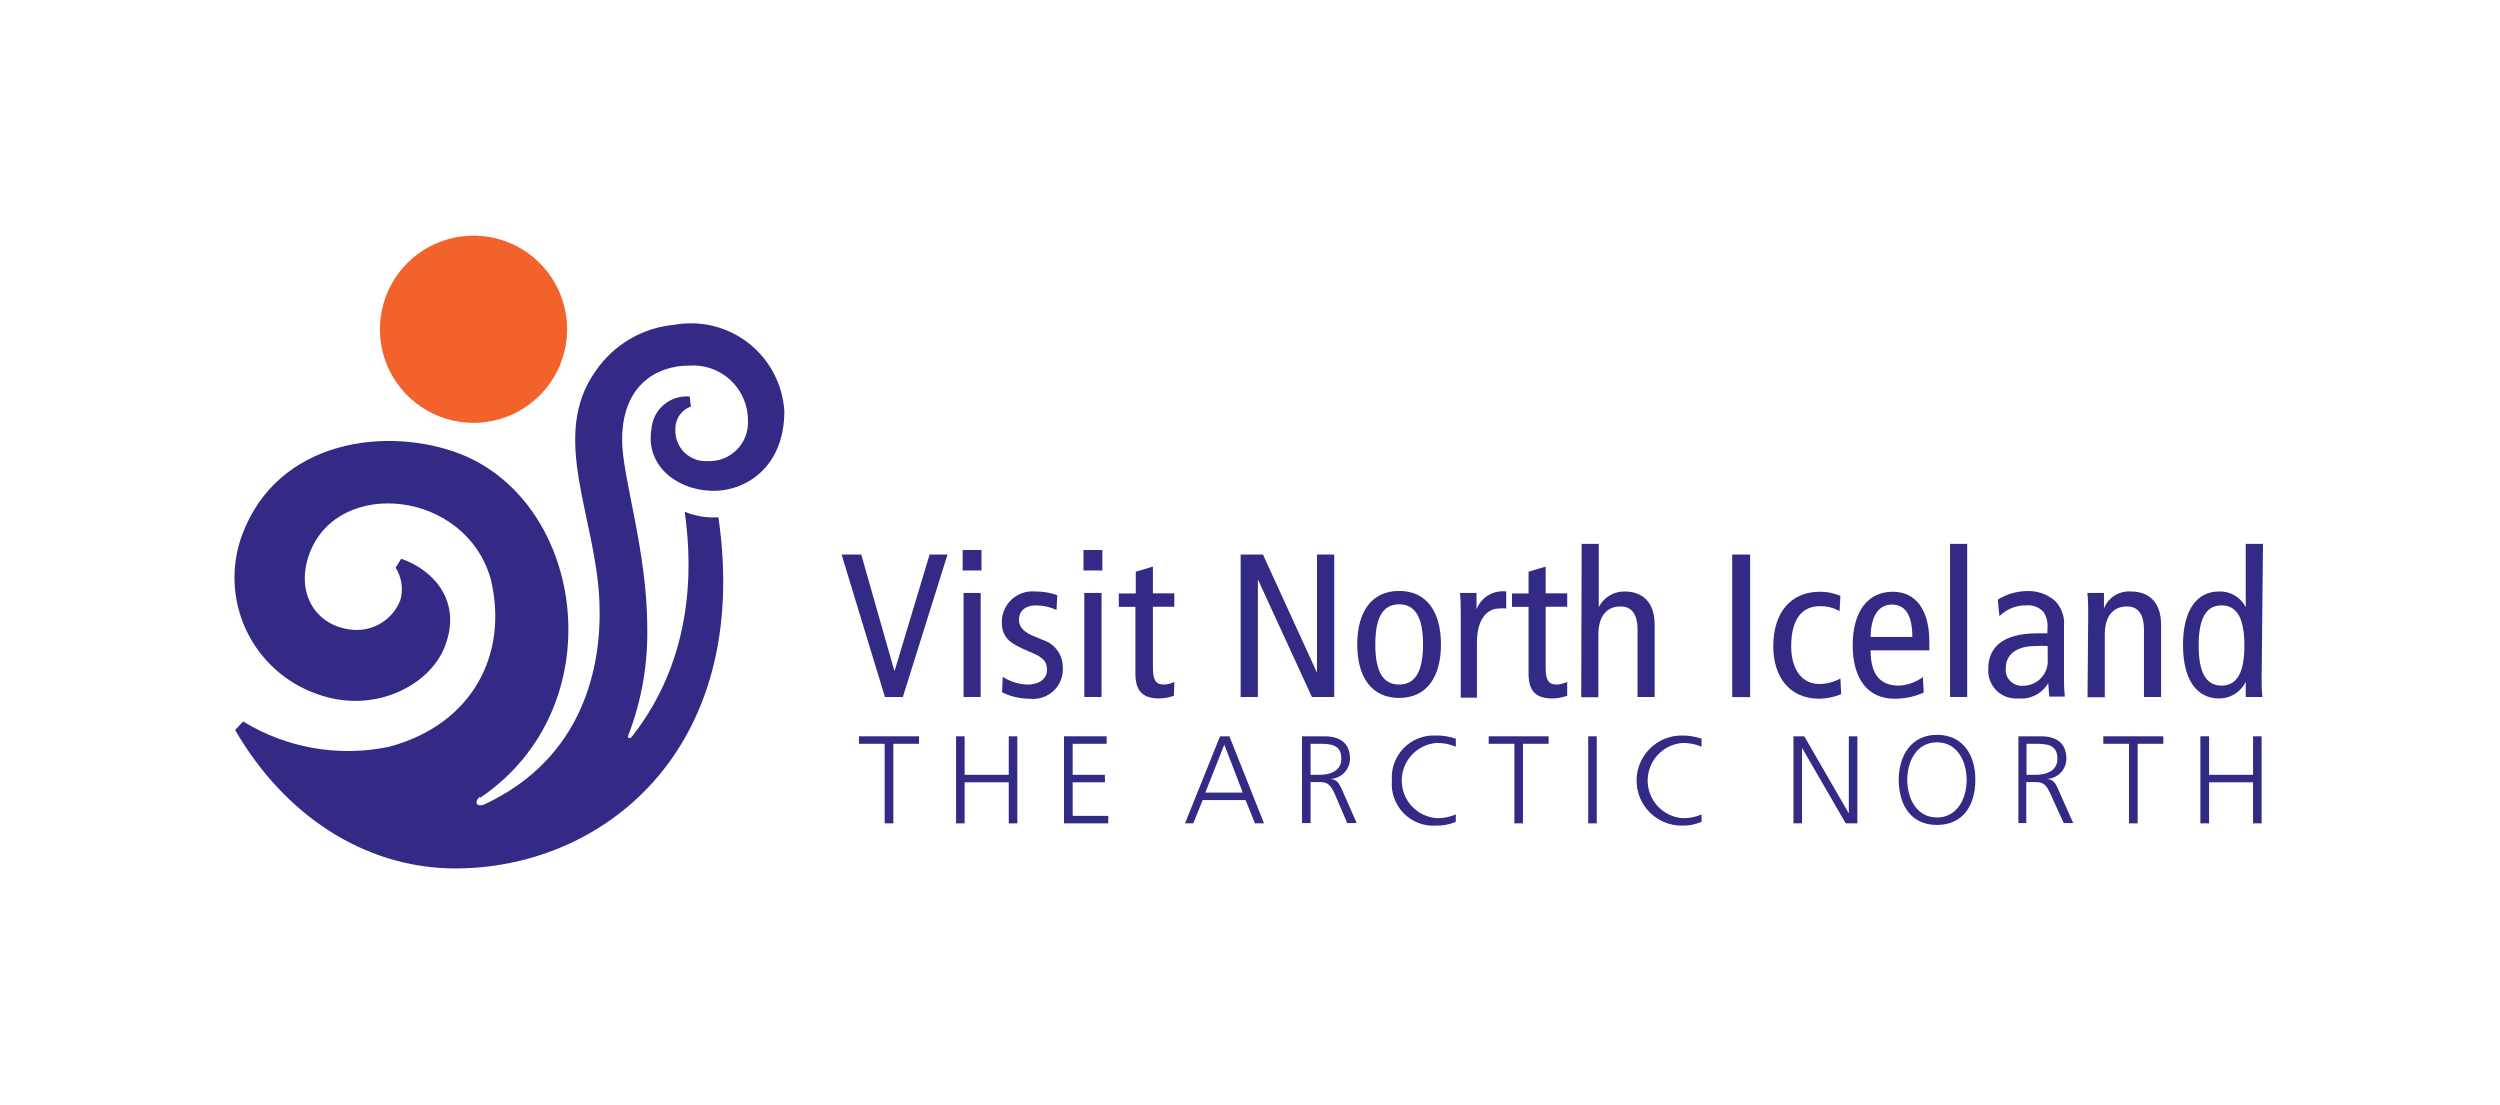 <svg width="853" height="377" viewBox="0 0 853 377" fill="none" xmlns="http://www.w3.org/2000/svg">
<path d="M301.846 253.781H293.086V251.226H313.573V253.781H304.812V280.93H301.846V253.781Z" fill="#332A86"/>
<path d="M326.211 251.226H329.131V264.367H344.188V251.226H347.108V280.93H344.188V266.922H329.131V280.93H326.211V251.226Z" fill="#332A86"/>
<path d="M363.033 251.226H377.588V253.781H365.999V264.367H376.995V266.922H365.999V278.374H378.136V280.93H363.033V251.226Z" fill="#332A86"/>
<path d="M417.737 254.055L411.258 270.435H424.033L417.737 254.055ZM416.277 251.226H419.471L431.288 280.93H428.185L424.992 272.99H410.345L407.151 280.93H404.322L416.277 251.226Z" fill="#332A86"/>
<path d="M447.166 264.367H450.269C453.691 264.367 457.661 263.089 457.661 258.937C457.661 254.101 454.239 253.781 450.178 253.781H447.166V264.367ZM444.246 251.226H451.866C457.159 251.226 460.626 253.462 460.626 258.937C460.584 260.7 459.879 262.382 458.654 263.65C457.428 264.918 455.771 265.679 454.01 265.781C456.383 266.055 456.885 267.378 457.843 269.34L462.908 280.838H459.668L455.379 270.8C453.645 266.968 452.368 266.831 449.585 266.831H447.166V280.838H444.246V251.226Z" fill="#332A86"/>
<path d="M496.719 254.783C494.617 253.88 492.344 253.444 490.057 253.506C486.844 253.777 483.849 255.245 481.667 257.62C479.484 259.994 478.273 263.102 478.273 266.327C478.273 269.552 479.484 272.66 481.667 275.034C483.849 277.409 486.844 278.877 490.057 279.148C492.347 279.238 494.626 278.801 496.719 277.871V280.426C494.554 281.331 492.221 281.766 489.875 281.704C487.843 281.822 485.81 281.502 483.912 280.766C482.015 280.029 480.298 278.893 478.879 277.435C477.459 275.976 476.37 274.23 475.685 272.313C475 270.396 474.736 268.355 474.909 266.327C474.758 264.304 475.039 262.273 475.732 260.366C476.425 258.46 477.515 256.722 478.93 255.269C480.344 253.815 482.052 252.679 483.939 251.934C485.825 251.19 487.849 250.855 489.875 250.951C492.203 250.917 494.518 251.288 496.719 252.046V254.783Z" fill="#332A86"/>
<path d="M516.706 253.781H507.945V251.226H528.386V253.781H519.626V280.93H516.706V253.781Z" fill="#332A86"/>
<path d="M544.811 251.226H541.891V280.93H544.811V251.226Z" fill="#332A86"/>
<path d="M580.579 254.785C578.494 253.881 576.235 253.445 573.963 253.507C570.75 253.779 567.755 255.247 565.573 257.622C563.39 259.996 562.179 263.104 562.179 266.329C562.179 269.554 563.39 272.661 565.573 275.036C567.755 277.41 570.75 278.879 573.963 279.15C576.238 279.239 578.502 278.802 580.579 277.873V280.428C578.431 281.337 576.112 281.772 573.781 281.705C569.703 281.705 565.792 280.085 562.908 277.202C560.024 274.318 558.404 270.407 558.404 266.329C558.404 262.251 560.024 258.34 562.908 255.456C565.792 252.572 569.703 250.952 573.781 250.952C576.093 250.918 578.394 251.289 580.579 252.047V254.785Z" fill="#332A86"/>
<path d="M611.928 251.226H615.624L630.726 277.371H630.818V251.226H633.738V280.93H629.768L614.939 255.333H614.848V280.93H611.928V251.226Z" fill="#332A86"/>
<path d="M650.76 266.099C650.76 272.396 653.908 278.92 660.889 278.92C667.87 278.92 671.019 272.396 671.019 266.099C671.019 259.803 667.87 253.278 660.889 253.278C653.908 253.278 650.76 259.803 650.76 266.099ZM660.889 250.723C670.015 250.723 674.076 258.023 673.984 266.099C673.984 275.225 669.422 281.476 660.889 281.476C652.357 281.476 647.931 275.179 647.84 266.099C647.84 258.023 651.992 250.723 660.889 250.723Z" fill="#332A86"/>
<path d="M691.457 264.367H694.56C698.027 264.367 701.997 263.089 701.997 258.937C701.997 254.101 698.529 253.781 694.514 253.781H691.457V264.367ZM688.674 251.226H696.339C701.632 251.226 705.054 253.462 705.054 258.937C705.023 260.696 704.328 262.378 703.11 263.647C701.892 264.916 700.24 265.678 698.484 265.781C700.856 266.055 701.358 267.378 702.271 269.34L707.381 280.838H704.142L699.579 270.8C697.891 266.968 696.613 266.831 693.83 266.831H691.366V280.838H688.674V251.226Z" fill="#332A86"/>
<path d="M726.407 253.781H717.646V251.226H738.133V253.781H729.373V280.93H726.407V253.781Z" fill="#332A86"/>
<path d="M750.77 251.226H753.735V264.367H768.747V251.226H771.667V280.93H768.747V266.922H753.735V280.93H750.77V251.226Z" fill="#332A86"/>
<path d="M287.152 189.217H293.86L305.13 228.821H305.266L317.175 189.217H323.289L308.05 237.81H301.936L287.152 189.217Z" fill="#332A86"/>
<path d="M328.767 202.313H334.607V237.811H328.767V202.313ZM334.881 194.648H328.447V187.667H334.881V194.648Z" fill="#332A86"/>
<path d="M342.136 230.921C344.624 232.551 347.513 233.467 350.486 233.567C355.048 233.567 357.239 231.286 357.239 228.548C357.239 225.811 355.961 224.442 352.676 222.982L348.752 221.248C343.687 218.967 341.816 216.685 341.816 212.122C341.829 210.677 342.142 209.251 342.734 207.933C343.326 206.614 344.186 205.433 345.258 204.464C346.33 203.495 347.591 202.759 348.962 202.302C350.333 201.845 351.784 201.678 353.223 201.811C355.789 201.779 358.34 202.212 360.752 203.088L360.478 208.107C358.29 207.093 355.909 206.564 353.497 206.556C349.664 206.556 347.657 208.655 347.657 211.438C347.657 214.221 349.756 216.001 353.634 217.415L355.596 218.282C357.587 218.856 359.343 220.05 360.607 221.692C361.871 223.334 362.577 225.336 362.623 227.408C362.757 228.921 362.551 230.446 362.019 231.87C361.487 233.293 360.643 234.58 359.549 235.634C358.455 236.689 357.139 237.485 355.697 237.964C354.255 238.444 352.723 238.594 351.216 238.404C347.987 238.39 344.804 237.641 341.908 236.214L342.136 230.921Z" fill="#332A86"/>
<path d="M369.965 202.313H375.851V237.811H369.965V202.313ZM376.125 194.648H369.691V187.667H376.125V194.648Z" fill="#332A86"/>
<path d="M400.539 237.399C398.955 237.964 397.292 238.272 395.611 238.312C390.273 238.312 387.398 236.167 387.398 229.87V207.057H381.74V202.494H387.535V195.057L393.375 193.323V202.448H400.676V207.011H393.375V228C393.375 232.061 394.425 233.566 397.071 233.566C398.327 233.547 399.561 233.234 400.676 232.654L400.539 237.399Z" fill="#332A86"/>
<path d="M423.303 189.217H430.923L449.265 229.323H449.356V189.217H455.242V237.81H447.622L429.326 197.977H429.189V237.81H423.303V189.217Z" fill="#332A86"/>
<path d="M477.375 233.568C482.942 233.568 485.543 229.005 485.543 219.879C485.543 210.754 482.942 206.191 477.375 206.191C471.809 206.191 469.253 210.754 469.253 219.879C469.253 229.005 471.809 233.568 477.375 233.568ZM477.375 201.628C486.774 201.628 491.657 208.746 491.657 219.879C491.657 231.013 486.774 238.13 477.375 238.13C467.976 238.13 463.094 231.013 463.094 219.879C463.094 208.746 467.976 201.628 477.375 201.628Z" fill="#332A86"/>
<path d="M498.409 209.979C498.409 207.378 498.409 204.823 498.135 202.313H503.793V207.88C504.561 205.883 505.976 204.2 507.811 203.1C509.647 202 511.798 201.547 513.922 201.812V207.606C513.178 207.537 512.43 207.537 511.686 207.606C507.123 207.606 503.929 211.53 503.929 219.241V238.04H498.409V209.979Z" fill="#332A86"/>
<path d="M534.731 237.399C533.131 237.96 531.453 238.268 529.757 238.312C524.373 238.312 521.545 236.167 521.545 229.87V207.057H515.887V202.494H521.545V195.057L527.385 193.323V202.448H534.731V207.011H527.385V228C527.385 232.061 528.434 233.566 531.081 233.566C532.351 233.541 533.598 233.229 534.731 232.654V237.399Z" fill="#332A86"/>
<path d="M539.656 185.567H545.497V207.149C546.31 205.538 547.557 204.185 549.096 203.242C550.635 202.299 552.407 201.803 554.212 201.811C560.417 201.811 564.569 205.37 564.569 213.172V237.811H558.729V214.997C558.729 209.339 556.63 206.921 552.888 206.921C548.326 206.921 545.36 210.115 545.36 216.548V237.902H539.52L539.656 185.567Z" fill="#332A86"/>
<path d="M597.143 189.217H591.029V237.856H597.143V189.217Z" fill="#332A86"/>
<path d="M627.67 208.518C625.616 207.347 623.28 206.763 620.917 206.829C615.214 206.829 611.153 210.799 611.153 220.518C611.153 228.731 615.077 233.385 620.781 233.385C623.286 233.358 625.746 232.715 627.944 231.514L628.218 236.852C625.856 237.826 623.334 238.352 620.781 238.404C610.195 238.404 605.039 230.51 605.039 220.518C605.039 209.02 611.016 201.902 620.917 201.902C623.333 201.872 625.728 202.354 627.944 203.316L627.67 208.518Z" fill="#332A86"/>
<path d="M652.489 217.325C652.489 209.979 650.162 206.283 645.508 206.283C641.72 206.283 638.39 209.066 638.253 217.325H652.489ZM638.253 221.888C638.253 230.101 641.447 233.933 647.926 233.933C650.876 233.782 653.716 232.767 656.093 231.013L656.367 236.306C653.24 237.711 649.848 238.426 646.42 238.405C637.021 238.405 632.139 231.287 632.139 220.154C632.139 209.021 637.021 201.903 645.827 201.903C653.812 201.903 658.283 208.336 658.283 218.785V221.888H638.253Z" fill="#332A86"/>
<path d="M671.202 185.567H665.361V237.811H671.202V185.567Z" fill="#332A86"/>
<path d="M698.67 220.427C697.287 220.348 695.901 220.348 694.518 220.427C687.628 220.427 684.389 223.667 684.389 227.773C684.274 228.595 684.347 229.433 684.604 230.222C684.86 231.011 685.292 231.732 685.868 232.33C686.444 232.928 687.148 233.387 687.927 233.672C688.706 233.958 689.54 234.063 690.366 233.979C691.525 233.97 692.67 233.722 693.728 233.25C694.787 232.778 695.736 232.091 696.516 231.234C697.296 230.377 697.89 229.367 698.261 228.269C698.632 227.171 698.771 226.008 698.67 224.853V220.427ZM681.651 204.594C684.66 202.705 688.137 201.694 691.689 201.674C695.161 201.54 698.554 202.731 701.18 205.005C702.288 206.151 703.136 207.523 703.663 209.028C704.191 210.532 704.387 212.133 704.237 213.72V232.245C704.237 234.058 704.328 235.87 704.511 237.674H699.218L698.853 233.112C697.82 234.85 696.316 236.26 694.516 237.181C692.716 238.101 690.692 238.494 688.678 238.313C687.304 238.43 685.921 238.247 684.626 237.775C683.33 237.304 682.153 236.556 681.176 235.583C680.198 234.61 679.445 233.436 678.968 232.142C678.49 230.849 678.301 229.467 678.412 228.093C678.412 221.157 682.974 216.093 695.157 216.093H698.579V214.496C698.805 212.499 698.338 210.485 697.256 208.792C696.507 207.987 695.582 207.365 694.553 206.978C693.524 206.59 692.419 206.446 691.324 206.556C689.632 206.523 687.951 206.833 686.382 207.468C684.814 208.104 683.391 209.051 682.199 210.252L681.651 204.594Z" fill="#332A86"/>
<path d="M712.493 209.978C712.493 207.377 712.493 204.822 712.219 202.312H717.877V207.605C718.582 205.793 719.847 204.253 721.489 203.211C723.13 202.169 725.062 201.678 727.002 201.81C733.162 201.81 737.359 205.369 737.359 213.171V237.81H731.519V214.997C731.519 209.339 729.42 206.921 725.679 206.921C721.116 206.921 718.15 210.114 718.15 216.502V237.902H712.264L712.493 209.978Z" fill="#332A86"/>
<path d="M757.985 206.556C752.646 206.556 750.182 211.119 750.182 220.244C750.182 229.37 752.646 233.933 757.985 233.933C763.323 233.933 765.787 229.37 765.787 220.244C765.787 211.119 763.369 206.556 757.985 206.556ZM771.673 231.286C771.673 233.431 771.673 235.849 771.947 237.811H766.243V232.609C765.425 234.332 764.131 235.784 762.514 236.794C760.897 237.805 759.024 238.332 757.118 238.313C749.817 238.313 744.844 232.336 744.844 220.062C744.844 207.788 749.817 201.811 757.118 201.811C758.99 201.736 760.844 202.199 762.461 203.146C764.078 204.092 765.391 205.481 766.243 207.149V185.567H772.129L771.673 231.286Z" fill="#332A86"/>
<path d="M193.345 115.484C192.722 121.779 190.244 127.748 186.225 132.633C182.205 137.518 176.826 141.1 170.768 142.924C164.711 144.748 158.248 144.731 152.199 142.877C146.151 141.023 140.789 137.415 136.795 132.509C132.8 127.604 130.352 121.623 129.761 115.324C129.17 109.026 130.463 102.694 133.475 97.131C136.488 91.568 141.085 87.025 146.683 84.078C152.281 81.131 158.628 79.913 164.919 80.578C173.305 81.465 181.001 85.633 186.326 92.172C191.651 98.711 194.174 107.091 193.345 115.484Z" fill="#F2632C"/>
<path d="M163.953 272.122C209.58 241.141 199.771 171.742 157.109 154.905C132.287 145.278 94.553 149.84 82.508 182.783C80.616 188.015 79.78 193.57 80.049 199.127C80.319 204.684 81.687 210.132 84.076 215.156C86.466 220.181 89.827 224.681 93.968 228.398C98.108 232.114 102.944 234.972 108.196 236.806C127.451 243.833 146.569 234.023 151.77 220.609C157.748 205.278 148.075 194.555 136.896 190.631L134.979 193.688C136.019 195.325 136.699 197.164 136.974 199.083C137.249 201.003 137.114 202.959 136.576 204.822C135.234 208.24 132.753 211.092 129.553 212.895C126.354 214.699 122.63 215.344 119.01 214.723C107.42 213.034 100.531 201.901 105.778 188.396C115.725 162.935 158.797 167.27 167.421 197.521C173.58 222.844 161.535 247.027 132.835 254.784C115.72 258.387 97.875 255.301 82.964 246.16L80.226 249.08C97.154 278.282 124.211 295.848 154.234 296.305C205.291 296.898 256.668 256.153 245.124 176.487C241.199 176.76 237.263 176.12 233.626 174.616C235.177 186.297 239.375 221.111 215.695 251.225C214.919 252.365 213.824 251.772 214.463 250.677C218.914 239.032 221.083 226.64 220.85 214.175C220.85 187.985 212.181 162.479 212.272 150.023C212.272 131.407 224.09 124.745 235.086 124.745C237.675 124.549 240.276 124.893 242.724 125.756C245.172 126.62 247.414 127.983 249.306 129.76C251.199 131.537 252.701 133.688 253.717 136.076C254.733 138.465 255.241 141.039 255.208 143.635C255.285 145.453 254.984 147.268 254.324 148.964C253.663 150.659 252.658 152.2 251.371 153.486C250.084 154.773 248.544 155.779 246.848 156.439C245.152 157.1 243.338 157.401 241.52 157.323C240.064 157.427 238.603 157.223 237.232 156.723C235.861 156.223 234.611 155.439 233.564 154.422C232.518 153.406 231.697 152.179 231.158 150.823C230.618 149.468 230.371 148.013 230.432 146.555C230.362 144.854 230.838 143.174 231.79 141.762C232.743 140.35 234.121 139.28 235.725 138.707L235.314 135.285C233.724 135.148 232.123 135.328 230.603 135.815C229.083 136.302 227.675 137.087 226.461 138.122C225.247 139.158 224.251 140.425 223.53 141.849C222.81 143.273 222.38 144.826 222.265 146.418C220.212 158.692 230.615 166.951 242.387 167.453C254.159 167.954 267.619 159.605 267.619 140.304C267.344 135.794 266.116 131.393 264.015 127.392C261.913 123.392 258.987 119.883 255.429 117.097C251.872 114.311 247.763 112.312 243.375 111.231C238.988 110.151 234.421 110.014 229.976 110.829C224.664 111.324 219.525 112.979 214.921 115.675C210.318 118.371 206.361 122.043 203.329 126.433C187.314 148.791 203.329 176.122 204.516 205.232C205.474 227.59 198.904 258.753 165.367 274.404C162.538 275.635 161.717 273.537 163.679 271.94" fill="#332A86"/>
</svg>
